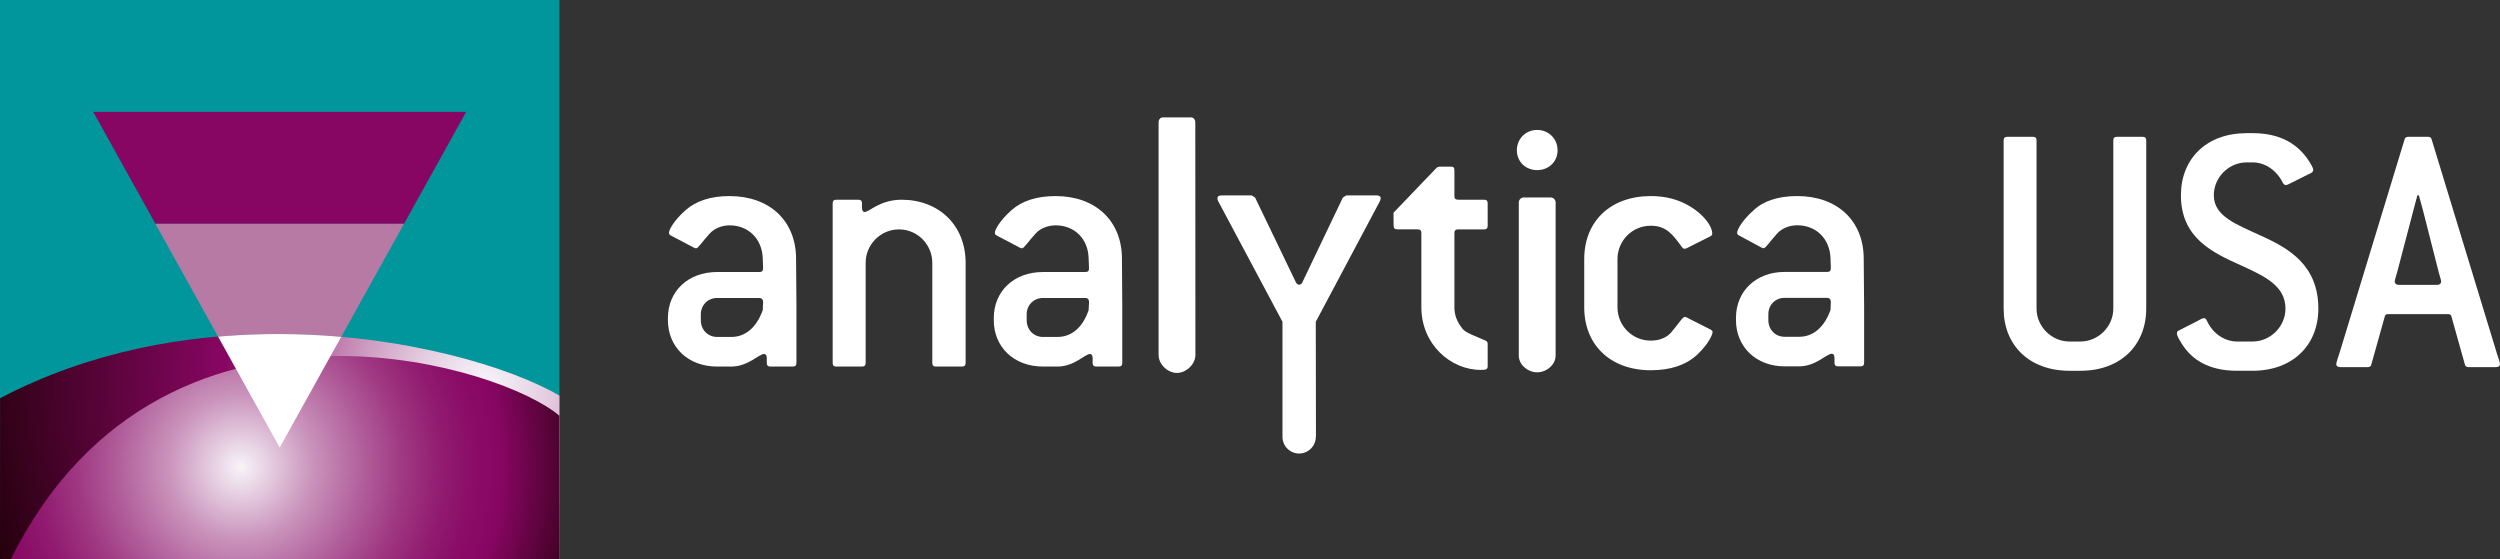 <?xml version="1.0" encoding="UTF-8"?><svg id="Layer_1" xmlns="http://www.w3.org/2000/svg" xmlns:xlink="http://www.w3.org/1999/xlink" viewBox="0 0 5000 1118.9"><rect x="0" y="0" width="5000" height="1118.9" fill="#333333" stroke="none"/><defs><style>.cls-1{fill:#880663;}.cls-2{fill:#fff;}.cls-3{fill:#00969b;}.cls-4{fill:none;}.cls-5{clip-path:url(#clippath-1);}.cls-6{fill:url(#Unbenannter_Verlauf);}.cls-7{fill:#b67aa4;}.cls-8{clip-path:url(#clippath);}.cls-9{fill:url(#Unbenannter_Verlauf_2);}</style><clipPath id="clippath"><path class="cls-4" d="M.14,796.49l-.14,322.41h1118.83v-327.63c-96.24-56.64-313.68-123.29-564.54-123.29-178.32-.02-373.5,33.65-554.16,128.51h0Z"/></clipPath><radialGradient id="Unbenannter_Verlauf" cx="11545" cy="-313.72" fx="11545" fy="-313.72" r="33.51" gradientTransform="translate(-378058.95 11072.04) scale(32.83)" gradientUnits="userSpaceOnUse"><stop offset="0" stop-color="#f7f4f9"/><stop offset=".04" stop-color="#f1e9f2"/><stop offset=".12" stop-color="#e4cce0"/><stop offset=".22" stop-color="#ce9dc2"/><stop offset=".33" stop-color="#b05c99"/><stop offset=".46" stop-color="#8a0a65"/><stop offset=".47" stop-color="#880663"/><stop offset="1" stop-color="#170000"/></radialGradient><clipPath id="clippath-1"><path class="cls-4" d="M21.38,1118.9h1097.45v-287.35c-57.43-49.39-236.91-119.62-441.74-119.62-233.15,0-499.15,90.92-655.73,406.97h.03,0Z"/></clipPath><radialGradient id="Unbenannter_Verlauf_2" cx="11385.66" cy="-334.42" fx="11385.66" fy="-334.42" r="33.51" gradientTransform="translate(-255240.01 8445.11) scale(22.46)" gradientUnits="userSpaceOnUse"><stop offset="0" stop-color="#f7f4f9"/><stop offset=".07" stop-color="#e7d1e3"/><stop offset=".19" stop-color="#ca94bc"/><stop offset=".32" stop-color="#b2619c"/><stop offset=".43" stop-color="#a03983"/><stop offset=".53" stop-color="#921d71"/><stop offset=".62" stop-color="#8a0c66"/><stop offset=".69" stop-color="#880663"/><stop offset="1" stop-color="#170000"/></radialGradient></defs><path class="cls-2" d="M3661.64,606.1l-.63,13.99c-12.65,34.92-34.91,53.48-63,53.48h-28.73c-18.56,0-32.57-14.15-32.57-33.42v-11.86c0-18.49,14.01-32.62,32.57-32.62h85.12c4.3,0,7.25,3.04,7.25,7.5v2.93h-.02,0ZM3728.24,725.27v-111.76l-.83-97.77c-.76-74.06-52.52-123.61-133.01-123.61-37.73,0-67.39,9.7-86.82,28.1-23.73,20.82-33.29,39.38-33.29,45.18,0,2.95,1.44,4.48,4.48,5.91l43.88,23.68c1.5.74,2.94,1.48,4.36,1.48,4.48,0,11.28-11.76,27.41-29.53,8.84-9.71,23.62-16.41,39.99-16.41,38.51,0,65.06,27.49,66.6,65.2l.63,20.8c0,5.08-2.17,7.3-7.25,7.3h-85.12c-57.29,0-97.34,38.58-97.34,91.88v4.46c0,53.28,40.03,92.53,97.34,92.53h28.73c33.97,0,54.74-25.26,65.89-25.26,2.94,0,5.08,3.02,5.08,8.28v9.56c0,5.22,2.28,7.41,7.36,7.41h44.38c5.33,0,7.54-2.2,7.54-7.41"/><path class="cls-2" d="M3115.14,300.59c0-22.99-17.84-40.73-40.75-40.73s-40.68,17.73-40.68,40.73,17.77,39.65,40.68,39.65,40.75-16.7,40.75-39.65"/><path class="cls-2" d="M1526.14,606.36l-.65,14.06c-12.65,34.88-34.81,53.47-62.89,53.47h-28.36c-18.49,0-32.57-14.15-32.57-33.45v-11.8c0-18.52,14.08-32.69,32.57-32.69h84.54c4.45,0,7.39,3.04,7.39,7.46v2.96h-.03ZM1592.88,725.6v-111.76l-.74-97.91c-.74-74.2-52.64-123.79-133.26-123.79-37.23,0-66.83,9.7-87.6,28.1-23.67,20.86-33.33,39.49-33.33,45.33,0,2.91,1.5,4.36,4.5,5.82l45.14,23.8c1.5.7,2.94,1.48,4.48,1.48,4.45,0,11.08-11.86,27.43-29.67,8.73-9.65,23.59-16.32,39.41-16.32,38.51,0,65.06,27.47,66.6,65.26l.65,20.8c0,5.13-2.19,7.3-7.39,7.3h-84.54c-58.36,0-98.38,38.64-98.38,92v4.41c0,53.38,40.01,92.66,98.38,92.66h28.36c34.05,0,54.67-25.16,65.86-25.16,2.95,0,5.13,2.93,5.13,8.2v9.47c0,5.24,2.19,7.5,7.41,7.5h44.42c5.21,0,7.45-2.26,7.45-7.5"/><path class="cls-2" d="M1931.23,725.6v-200.02c0-74.91-53.4-126.12-128.04-126.12-43.66,0-64.48,24.58-74.06,24.58-2.94,0-5.15-3.05-5.15-8.26v-8.95c0-5.02-2.19-7.39-7.41-7.39h-43.93c-5.13,0-7.3,2.35-7.3,7.39v318.77c0,5.24,2.17,7.5,7.3,7.5h51.33c5.15,0,7.34-2.26,7.34-7.5v-200.02c0-36.36,29.62-66.79,66.69-66.79s66.6,30.42,66.6,66.79v200.02c0,5.24,2.19,7.5,7.39,7.5h51.76c5.26,0,7.5-2.26,7.5-7.5"/><path class="cls-2" d="M2178.02,606.36l-.8,14.06c-12,34.88-34.21,53.47-62.35,53.47h-28.95c-18.41,0-32.55-14.15-32.55-33.45v-11.8c0-18.52,14.13-32.69,32.55-32.69h85.14c4.48,0,6.94,3.04,6.94,7.46v2.96h.03,0ZM2244.55,725.6v-111.76l-.65-97.91c-.76-74.2-52.56-123.79-132.67-123.79-37.83,0-67.45,9.7-88.09,28.1-23.69,20.86-33.43,39.49-33.43,45.33,0,2.91,1.45,4.36,4.45,5.82l45.24,23.8c1.36.7,2.94,1.48,4.36,1.48,4.48,0,11.26-11.86,27.5-29.67,8.73-9.65,23.59-16.32,39.97-16.32,38.42,0,64.81,27.47,66,65.26l.8,20.8c0,5.13-1.97,7.3-6.94,7.3h-85.14c-58.39,0-98.35,38.64-98.35,92v4.41c0,53.38,39.96,92.66,98.35,92.66h28.95c34.01,0,54.83-25.16,65.3-25.16,2.89,0,5.08,2.93,5.08,8.2v9.47c0,5.24,2.4,7.5,7.5,7.5h44.49c5.13,0,7.32-2.26,7.32-7.5"/><path class="cls-2" d="M2975.35,732.41v-44.64c0-4.28-2.22-5.76-5.91-7.26-22.17-9.74-37.73-14.8-44.4-22.97-11.2-14.06-16.25-27.45-16.25-43.01v-148.39c0-5.06,2.22-7.39,7.44-7.39h51.72c5.15,0,7.39-2.2,7.39-7.35v-44.6c0-5.06-2.22-7.39-7.39-7.39h-51.72c-5.22,0-7.44-2.21-7.44-7.35v-51.88c0-5.24-2.15-6.89-6.85-6.89h-23.06l-5.06,1.65-86.8,90.5.2,25.92c0,5.15,2.2,7.35,7.36,7.35h40.75c5.1,0,7.39,2.33,7.39,7.39v148.39c0,74.13,58.44,125.31,118.68,125.31,10.32,0,13.95-.76,13.95-7.43"/><path class="cls-2" d="M3420.74,658.93l-46.57-23.58c-1.36-.83-2.89-1.57-4.48-1.57-4.52,0-11.01,11.89-27.38,31.08-8.13,9.76-22.83,16.39-40.7,16.39-37.68,0-66.63-30.38-66.63-66.65v-96.32c0-36.45,28.95-66.83,66.63-66.83,30.41,0,43.64,17.04,61.36,41.48,2.2,2.93,2.96,4.5,5.96,4.5.76,0,2.35,0,3.88-.76l47.28-23.71c2.91-1.57,4.41-3.02,4.41-5.95,0-15.56-20.67-44.51-59.98-62.33-18.5-8.2-39.16-12.54-62.89-12.54-80.55,0-133.17,50.35-133.17,126.12v96.32c0,75.6,52.64,125.91,133.17,125.91,39.36,0,70.3-10.32,92.64-31.01,22.12-20.8,30.9-40.12,30.9-45.27,0-2.15-1.48-3.7-4.41-5.26"/><path class="cls-2" d="M2390.61,244.55c0-5.15-3.41-9.74-8.51-9.74h-56.44c-5.2,0-8.49,4.59-8.49,9.74v465.54c0,18.52,18.31,35.78,36.67,35.78s36.97-17.26,36.97-35.78l-.2-465.54h0Z"/><path class="cls-2" d="M2631.6,873.63c0,18.45-15,33.42-33.36,33.42s-33.29-14.98-33.29-33.47v-230.02l-128.76-241.55c-.74-2.33-1.41-3.89-1.41-5.35,0-3.74,2.84-5.85,8.03-5.85h60.7l6.65,4.27,81.41,169.1c1.54,3.76,4.48,5.22,6.67,5.22s5.22-1.46,6.65-5.22l80.84-169.1,6.78-4.27h60.65c5.15,0,8.28,2.11,8.28,5.85,0,1.45-.9,3.02-1.5,5.35l-128.38,241.55.33,228.7-.27,1.36h-.04.02Z"/><path class="cls-2" d="M3111.22,711.28c0,18.41-18.45,33.36-36.85,33.36s-36.8-14.96-36.8-33.36v-306.59c0-5.21,4.59-9.8,9.76-9.8h54.18c5.13,0,9.72,4.59,9.72,9.8v306.59h0Z"/><rect class="cls-3" y="0" width="1118.83" height="1118.9"/><g class="cls-8"><rect class="cls-6" y="667.93" width="1118.83" height="450.95"/></g><g class="cls-5"><rect class="cls-9" x="21.38" y="711.92" width="1097.45" height="406.98"/></g><polygon class="cls-1" points="932.34 223.79 186.47 223.79 310.82 447.59 808.04 447.59 932.34 223.79"/><path class="cls-7" d="M682.39,673.75c41.86-75.41,83.78-150.74,125.62-226.17h-497.22c41.73,75.15,83.53,150.36,125.31,225.61,85.35-7.41,168.45-6.34,246.3.58"/><path class="cls-2" d="M682.39,673.75c-77.84-6.92-160.95-7.99-246.3-.58,41.11,73.95,82.19,147.88,123.29,221.91,41.02-73.79,81.98-147.56,123-221.35"/><path class="cls-2" d="M4138.89,741.54c-80.42,0-131.6-51.18-131.6-124.3v-336.32c0-5.08,2.2-7.3,7.32-7.3h51.18c5.13,0,7.3,2.2,7.3,7.3v336.32c0,35.82,29.98,65.8,65.82,65.8h21.92c35.82,0,65.8-29.96,65.8-65.8v-336.32c0-5.08,2.19-7.3,7.32-7.3h51.18c5.13,0,7.32,2.2,7.32,7.3v336.32c0,73.09-51.18,124.3-131.6,124.3h-21.96,0Z"/><path class="cls-2" d="M4474.4,741.54c-58.48,0-91.39-23.4-110.38-53.38-6.58-10.23-10.23-17.53-10.23-21.2,0-2.91.71-4.39,3.65-5.84l37.27-19.01c3.67-2.2,10.23-5.86,13.17-5.86,2.19,0,4.39,1.48,5.87,5.13,12.4,27.07,36.56,41.66,60.67,41.66h30.71c35.82,0,65.8-29.96,65.8-65.8,0-46.08-42.4-65.06-88.46-86.26-57.02-25.59-120.63-54.83-120.63-140.38,0-73.14,51.15-124.3,131.58-124.3h11.71c58.48,0,91.39,24.14,111.13,53.35,4.37,6.58,10.23,16.08,10.23,19.74,0,2.91-1.48,5.13-4.39,6.56l-39.47,19.74c-4.39,2.2-8.04,4.39-10.99,4.39-2.17,0-4.37-1.48-5.85-4.39-13.17-26.3-36.56-40.92-60.67-40.92h-11.71c-35.8,0-65.8,29.95-65.8,65.8,0,42.41,46.08,58.5,95.06,81.16,54.83,24.88,114.02,58.5,114.02,145.5,0,73.09-51.15,124.3-131.58,124.3h-30.74.03Z"/><path class="cls-2" d="M4680.5,734.22c-5.13,0-8.04-2.2-8.04-5.84,0-2.91,3.65-13.91,7.32-24.88l129.4-424.75c.71-3.67,3.65-5.13,7.3-5.13h39.5c3.65,0,6.56,1.45,7.3,5.13l130.14,426.97c2.96,8.76,6.58,19.74,6.58,22.68,0,3.65-2.91,5.84-8.04,5.84h-54.83c-3.67,0-6.58-1.48-7.32-5.13l-27.04-96.5c-.76-3.67-3.67-4.39-7.32-4.39h-118.46c-3.65,0-6.56.72-7.32,4.39l-27.04,96.5c-.71,3.65-3.65,5.13-7.32,5.13h-54.83l.02-.02h0ZM4874.27,569.74c5.13,0,8.04-2.91,8.04-6.58,0-2.91-2.19-8.76-4.39-16.82l-31.44-123.56c-1.48-5.85-7.32-26.3-8.75-32.15h-2.96c-1.46,5.85-7.3,27.79-8.75,32.89l-31.44,119.94c-2.19,8.76-5.13,16.08-5.13,19.72s2.91,6.58,8.04,6.58h76.77v-.02h0Z"/></svg>